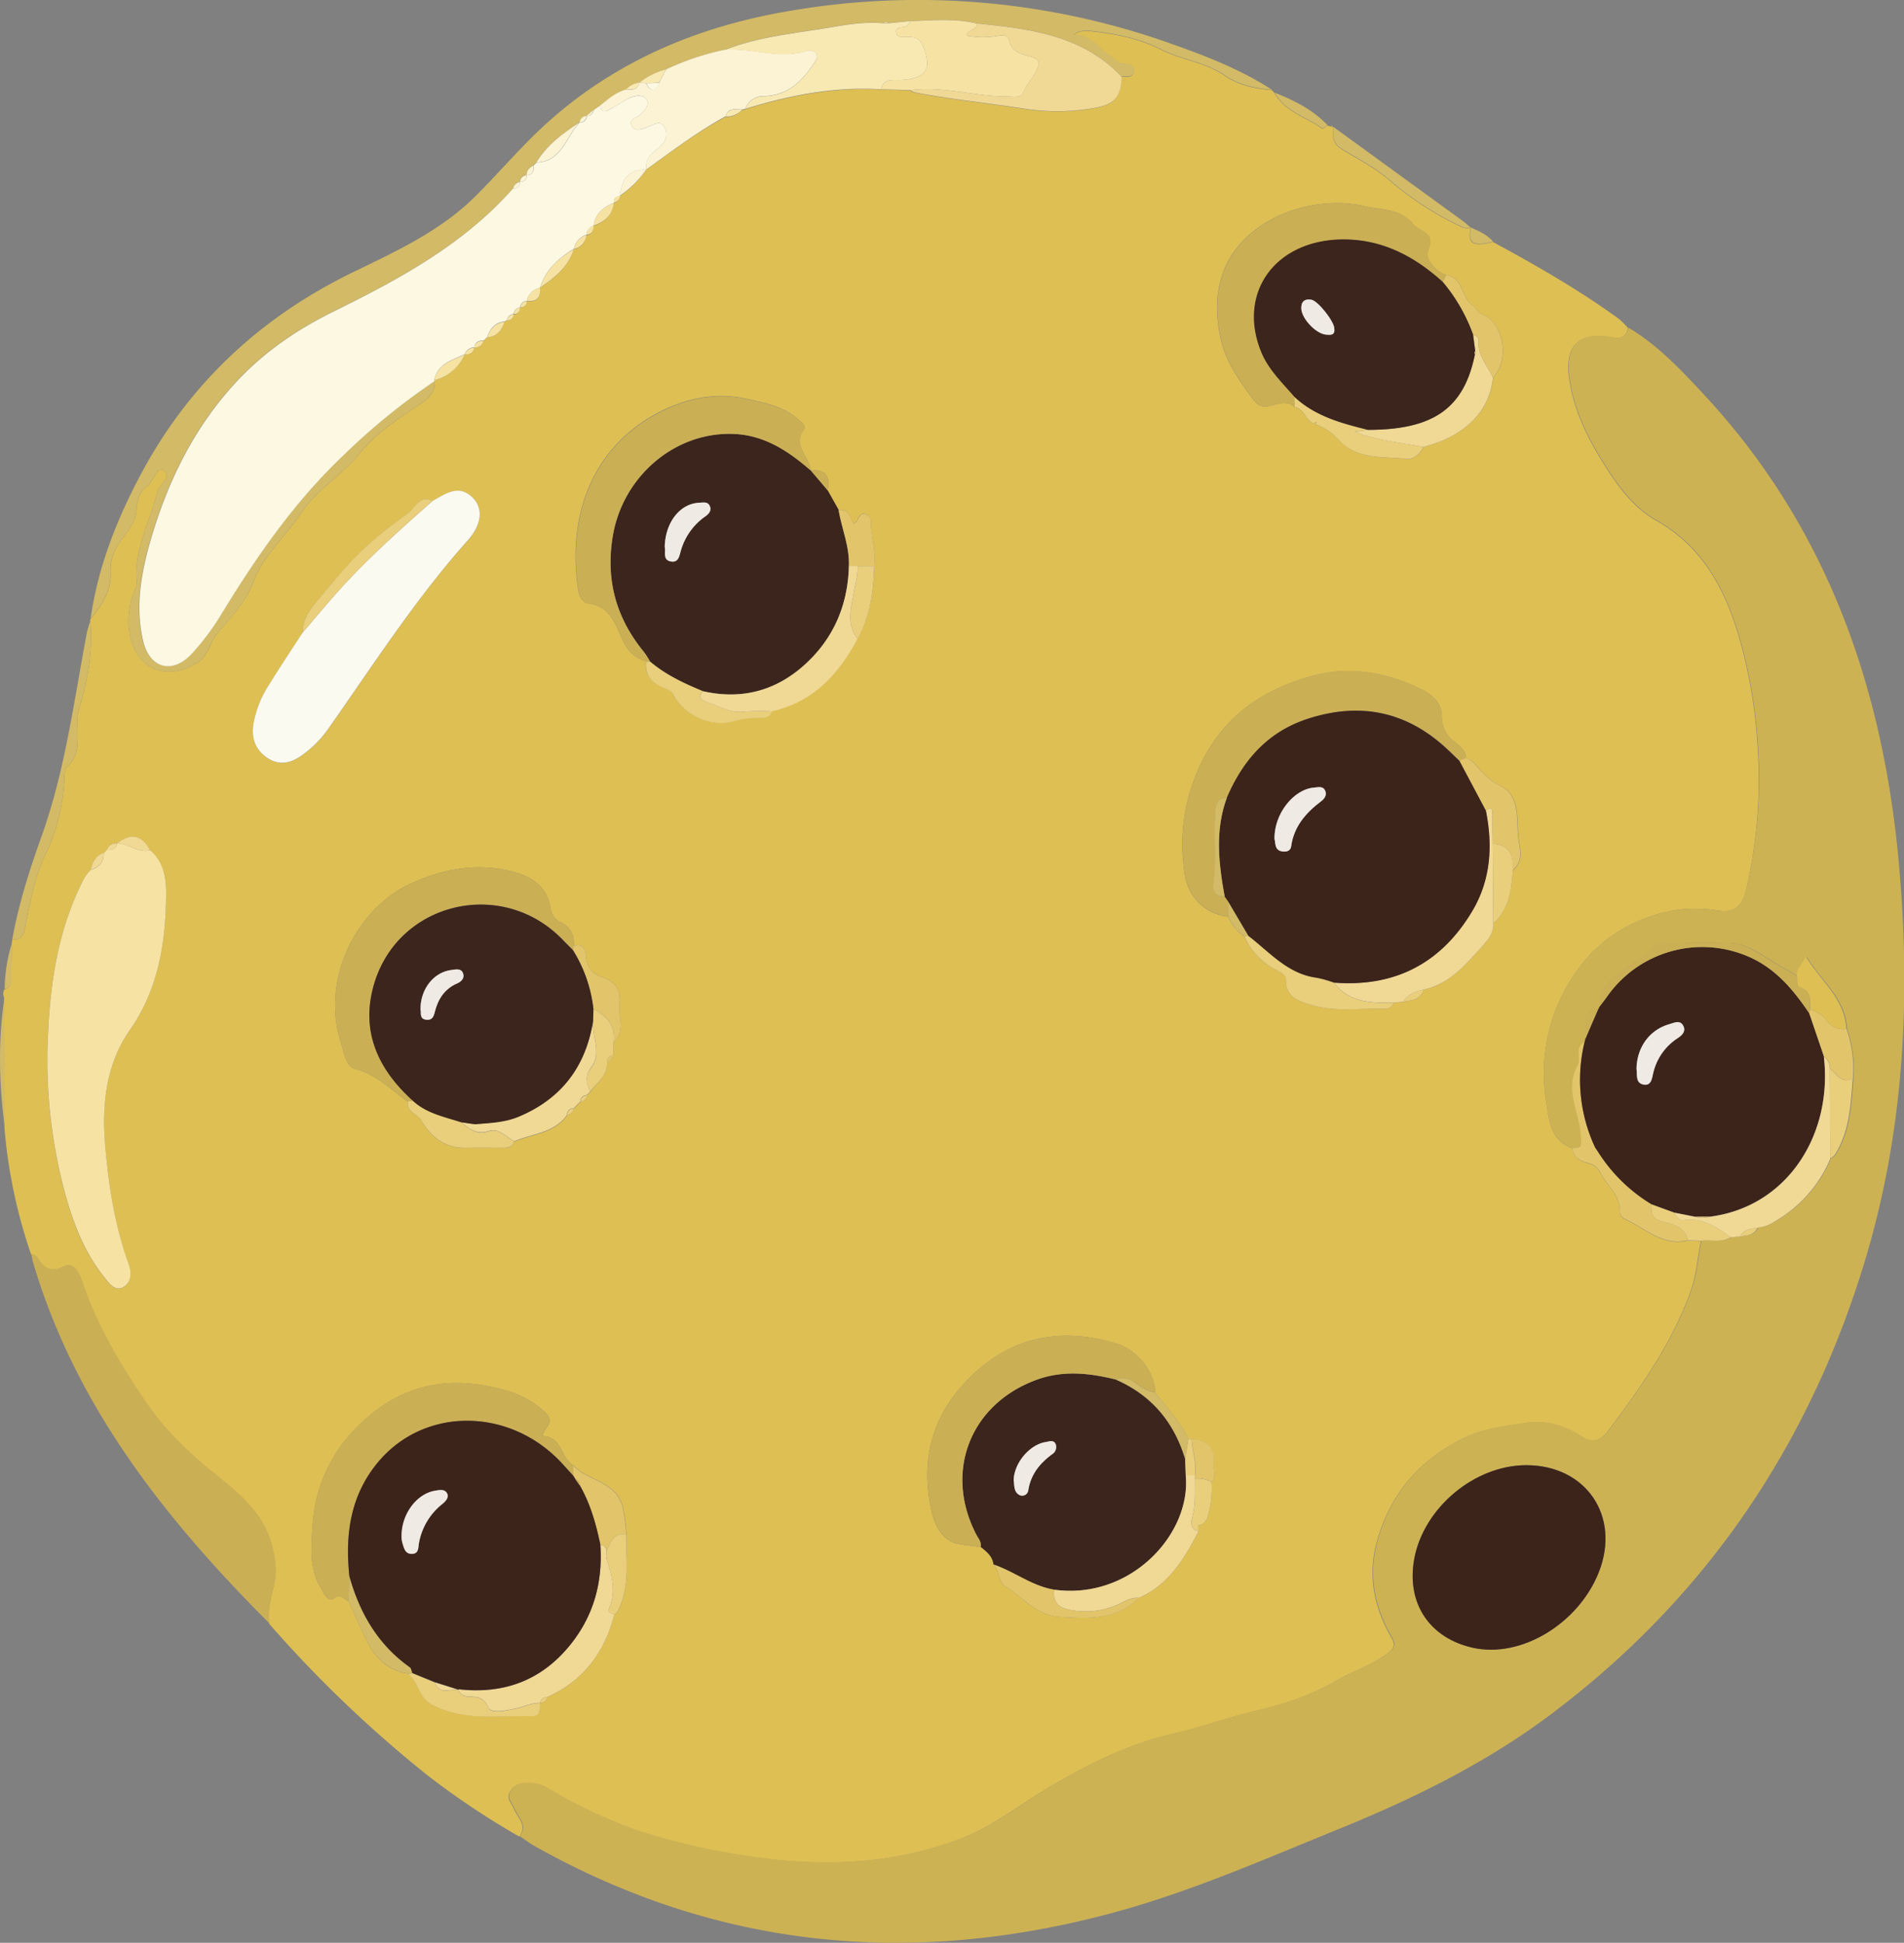 <svg xmlns="http://www.w3.org/2000/svg" viewBox="0 0 575.91 587.59"><rect x="0" y="0" width="575.91" height="587.59" fill="#808080" stroke="none"/><defs><style>.cls-1{fill:none;}.cls-2{fill:#debf53;}.cls-3{fill:#cdb254;}.cls-4{fill:#d2ba66;}.cls-5{fill:#cbaf54;}.cls-6{fill:#fcf8e2;}.cls-7{fill:#3c251c;}.cls-8{fill:#f6e3a3;}.cls-9{fill:#fbfaf0;}.cls-10{fill:#fbf3d4;}.cls-11{fill:#f8e9b3;}.cls-12{fill:#f0d895;}.cls-13{fill:#e2c46a;}.cls-14{fill:#e9ce7b;}.cls-15{fill:#3c241b;}.cls-16{fill:#f0eae5;}</style></defs><g id="Layer_2" data-name="Layer 2"><g id="Layer_1-2" data-name="Layer 1"><path class="cls-1" d="M444.85,68.8l0,.28V68.8c-.88-.73-1.73-1.51-2.65-2.18q-19.38-14.1-38.79-28.19l-.32-.2-.16-.29-.23.23-1.08-.26c-4.47-4.74-10.12-7.55-16.06-9.89l-.77-.86c-9.51-6.16-20-10.23-30.58-14A228.24,228.24,0,0,0,239,3.28c-30.67,5.13-57.9,17.38-79.86,40C154,48.53,149.16,54,144,59.18c-10.44,10.45-23.65,16.61-36.67,22.89-28.54,13.76-50.52,34.26-65.24,62.38C35,157.92,29.52,172,27.46,187.17a.48.48,0,0,0-.12.66,27.76,27.76,0,0,0-1,3.29c-3.94,20.75-6.59,41.78-13.75,61.82-3.65,10.19-6.94,20.49-8.86,31.17l-.18,1.35A48.75,48.75,0,0,0,1.4,299.19a2.59,2.59,0,0,0,0,2.42c-2,13.18-1.66,26.37.08,39.55a157.7,157.7,0,0,0,8,38c.2,1,.32,2,.6,2.9,12.92,43.49,40.14,77.6,71.48,109a372.55,372.55,0,0,0,47.86,45.78,239.29,239.29,0,0,0,27.76,18.52c1.51,1,3,2.12,4.53,3,55.28,31,113.57,36.54,174.32,20.28,23.69-6.34,46.11-16.24,68.77-25.44s44.65-20,64.36-34.81c46.24-34.77,77.24-80.14,94.32-135.28C575.72,343.52,578,303,574.35,262c-4.71-53.63-21.62-102.37-58.91-142.56-7-7.51-14-15.06-23-20.39a25.22,25.22,0,0,0-2.74-2.73c-12.05-8.79-25-16.16-38.07-23.25C449.84,71,447.36,69.87,444.85,68.8Z"/><path class="cls-2" d="M3.53,285.46l.18-1.35c2.45.25,3.33-.77,3.83-3.3,1.5-7.55,2.82-15.12,6.14-22.25a58.06,58.06,0,0,0,5.8-23.16c0-1.35.08-2.81,1.09-3.75,3.22-3,2.95-6.82,2.91-10.66,0-2.16-.26-4.46.37-6.45,2.75-8.72,4.25-17.55,3.49-26.71a.48.48,0,0,1,.12-.66c3.31-4.11,6.23-8.38,6-14A13.86,13.86,0,0,1,35,166c2-3.95,6-6.94,6.27-11.64.18-3.06.92-5.53,3.33-7.4,1.89-1.46,3-6,4.78-4.75,3,2-1.33,4.3-1.82,6.68,0,.16-.05.33-.09.49-2.35,8.83-7,17.14-6.12,26.72a5.39,5.39,0,0,1-.55,2.39,23.35,23.35,0,0,0-1.38,14.21c2.21,10,11.34,13.24,20.08,7.86,3.7-2.29,3.72-5.86,5.9-8.53,4-5,9-9.84,11.08-15.64,3.1-8.56,9.93-14.1,14.63-21.25,4.53-6.92,12.42-11.4,17.78-18.12,5-6.24,11.78-10.48,18.35-14.92,2.28-1.54,4.62-3.47,4.24-6.86l-.14-.22a13.56,13.56,0,0,0,9.18-7.76h0c1.43-.06,2.61-.47,2.91-2.1h0a2.81,2.81,0,0,0,2.8-2.1l.18-.09.87-.84.07-.14c3-.19,4.43-2.06,5.24-4.67a2.85,2.85,0,0,0,.72-.41,1.8,1.8,0,0,0,2-1.81l0,0a1.77,1.77,0,0,0,1.85-2l.11-.13a1.81,1.81,0,0,0,2-1.86l.07,0c3,.32,4.25-1,3.91-3.94l.07-.09c4.4-3,8.55-6.28,10.23-11.69h0a4.62,4.62,0,0,0,3.74-4.21l0,0c1.71-.17,2.13-1.35,2.19-2.81v0c3.29-1.19,5.73-3.12,6.08-6.9l0,0a2.44,2.44,0,0,0,1.92-2l-.1-.11a30.4,30.4,0,0,0,8.06-8l0,0c7.81-5.61,15.46-11.46,24-16a6.26,6.26,0,0,0,5-2.06,2.45,2.45,0,0,0,.92-.23c13.37-4.15,27-6.79,41-6l8.9.28a6.1,6.1,0,0,0,1.33.66c10.87,2.11,21.91,3.2,32.85,4.89a64.18,64.18,0,0,0,22.28-.3c5.61-1.14,7.28-3.43,7.47-9.32,1.39-.21,3.43.46,3.73-1.55s-1.52-2.34-3.07-2.45c-1.84-.14-2.85-1.61-4.24-2.46-3.58-2.18-5.75-6.7-11-6.14,2.14-1.67,4.21-1.36,6.37-1.11,7.05.83,13.79,2.19,20.31,5.51,6.07,3.08,13.26,3.74,19.05,7.76,4.31,3,9.26,4,14.37,4.42l.77.86c3.19,5.73,9.53,7.28,14.42,10.76.23.16,1.08-.56,1.64-.87l1.07.26.4.06.32.2c-.29,2.55-.32,4.86,2.34,6.5,5,3.11,10.25,5.68,14.92,9.81a97,97,0,0,0,21.28,13.74,4.07,4.07,0,0,0,2.9.32v.28l0-.28c-.81,4.91.53,5.74,6.84,4.31,13.09,7.09,26,14.46,38.07,23.25a25.22,25.22,0,0,1,2.74,2.73c-.57,3.24-2.82,3.19-5.32,2.79-9.83-1.6-13.87,2.79-12.46,12.61,1.31,9.1,5.21,17.21,9.84,24.72,4.28,6.94,9.11,14,16.58,18.2,15.24,8.65,21.88,23.18,26,39a153.34,153.34,0,0,1,4.68,31.22A144,144,0,0,1,528.17,269c-1,4.21-2.69,7.35-8.69,6.36-9.68-1.59-19,.39-27.87,5.16a43.75,43.75,0,0,0-15.26,14,52.8,52.8,0,0,0-8.64,38.81c.82,5.18,1.19,11.59,7.84,13.92.37,2.75,2.4,3.95,4.7,4.59a5.31,5.31,0,0,1,3.79,2.83c1.95,4,6.18,6.84,5.91,12a2.65,2.65,0,0,0,1.36,2c6.21,2.72,11.43,8.41,19.2,6.54l4,.14c-1.11,5-1.35,10.2-3.1,15.09-5.66,15.77-15.15,29.26-25.12,42.48-2.32,3.07-4.89,3.57-8.13,1.47-5.05-3.27-10.58-4.93-16.59-4-6.2,1-12.39,1.52-18.3,4.32-13.76,6.53-22.71,17-26.77,31.44-2.83,10.07-1,19.78,4.17,28.81,1.24,2.18,1.54,3.16-.94,5.08-4.81,3.74-10.58,5.37-15.56,8.3-7.59,4.47-15.64,7.06-23.88,9-8.52,2-16.74,5-25.31,7-13.7,3.13-26.42,9.49-38.58,16.81-8.52,5.13-16.38,11.38-25.83,15-21.62,8.22-43.81,8.6-66.24,5a196.29,196.29,0,0,1-31.5-7.46,152.48,152.48,0,0,1-27-12.66,11.45,11.45,0,0,0-5.66-1.75c-2.24,0-4.14.19-5.66,2.3-1.68,2.32.2,3.63.88,5.37,1.07,2.73,4.25,5.07,1.7,8.53a239.29,239.29,0,0,1-27.76-18.52,372.55,372.55,0,0,1-47.86-45.78c-.92-5.15,1.36-9.89,1.87-14.86a24.45,24.45,0,0,0-.68-6.89c-1.92-10.49-9.23-16.82-17-23-8-6.39-15.49-13.46-21.28-21.87-8-11.67-15.27-23.84-19.76-37.44-.74-2.25-2.51-5.45-5.26-4.06-4.32,2.18-6.27.33-8.26-2.9-.29-.47-1.14-.59-1.74-.88a157.7,157.7,0,0,1-8-38q0-19.79-.08-39.55a2.59,2.59,0,0,1,0-2.42c2.14-.54,2-2.27,2.06-3.92Q3.51,290.37,3.53,285.46ZM35.38,255.1a2.85,2.85,0,0,0-3.06,2l-.95,1c-2.57.73-3.42,2.8-4,5.1a15.77,15.77,0,0,0-1.82,2.29c-7.66,14.6-10.23,30.41-11,46.64a154.3,154.3,0,0,0,5.25,49.36c2.5,8.88,5.89,17.72,11.89,25.06,1.3,1.59,3.09,4.36,5.72,2.71,2.33-1.46,2.42-4.29,1.51-6.8-4.17-11.5-6-23.46-7.1-35.57-1.11-12.53.12-24.77,7.46-35.31,8.61-12.38,10.78-26.26,10.93-40.71.05-4.91-.54-10-4.82-13.63-2.39-4.64-5.9-5.38-10-2.1ZM360.44,435.23l-1-.09c-2.54-5.22-6.55-9.38-10-13.95-.23-6.36-5.39-12.94-11.88-14.88-18.56-5.55-34.5-1.15-47.14,13.48-9.41,10.88-11.78,23.94-8.53,37.67.88,3.74,3.08,8.51,7.77,9.43,2.2.44,4.62.68,6.95,1,1.81,1.39,3.58,2.82,3.9,5.3,1.71,1.93,1.65,5.49,3.37,6.51,5.4,3.22,9.46,8.86,16.5,9.3,8.65.54,17.22,1.11,24.09-5.7,9.07-4,13.78-11.86,18.05-20.14,0-.59,0-1.17,0-1.76l.11-.12c1.91-.34,2.43-1.75,2.93-3.42a31.45,31.45,0,0,0,.89-9.65c1.75-1.67.29-3.71.56-5.57C367.7,438.05,365.34,435.68,360.44,435.23Zm-176.85-114a2.28,2.28,0,0,0,1.88-2.06l.12-3.94c3.78-3.38,1.31-7.78,1.81-11.68s-1.21-6.73-5.17-8a6.43,6.43,0,0,1-4.89-5.63c-.26-1.77-.24-4.89-3.81-3.84.24-3.1-.81-5.48-3.68-7a5.52,5.52,0,0,1-3.3-4.1c-1-7.36-6.3-10.17-12.56-11.61-10-2.3-19.32-.64-28.93,3.5-17.18,7.39-28.18,29.34-21.93,48.48.94,2.88,1.36,7.19,4.34,7.95,6.51,1.66,10.76,6.33,15.87,9.89-.45,3.17,2.87,3.66,4.07,5.69,3,5.13,7.23,8.49,13.6,8.29,3.45-.11,6.92,0,10.38,0,1.64,0,3.38.14,4.14-1.86,5.5-2.37,12.14-2.44,16-8a2.57,2.57,0,0,0,2-2l2-2a2.39,2.39,0,0,0,2-2l1-1C180.48,327.38,183.93,325.39,183.59,321.25Zm80.85-150.07c.43-3.85-.46-7.6-1-11.37-.21-1.56.54-3.57-1.59-4.29-2.33-.78-1.95,2.27-3.74,2.88-1-1.9-1.39-4.67-4.51-4.22l-3.27-5.84c.87-4.18-.5-6.46-5.1-6l0,0c-.26-4.23-5.82-7.58-2-12.59.65-.85-.68-1.88-1.6-2.72-4.6-4.22-10.76-5.25-16.23-6.47-9-2-18.29,0-26.51,4.37-19.64,10.44-27,30.53-24.24,51.92.28,2.26.82,5.35,3.36,5.69,6.5.86,8.16,6.23,10.18,10.74,1.6,3.56,3.58,5.75,7.2,6.69-.43,3.83,1.26,6.21,4.76,7.75,1.23.55,2.76,1,3.54,2.48,3.29,6.3,11.57,9.88,18.3,7.84a25.5,25.5,0,0,1,7.35-.95c1.64,0,3.42.18,4.07-2,12.5-2.78,20.21-11.21,26-22C263.27,186.35,264.25,178.86,264.44,171.18ZM163.39,515a2,2,0,0,0,2.15-1.74c11-4.94,17.39-13.54,20.25-25,1-.41,1.29-1.28,1.7-2.22,3.06-7.08,1.8-14.53,2-21.85a56.07,56.07,0,0,0-.93-7.68c-1.64-8.61-10.57-8.37-15.09-13.33-3.88-2-3.36-8.51-9.11-8.78-.66,0,.23-1.7.83-2.44,1.73-2.14,1.2-3.44-.89-5.32-5.59-5-12.05-6.71-19.36-7.82-14.95-2.26-27.23,2.89-37.15,13A45.41,45.41,0,0,0,94.63,460.6c-.46,6.71-1.32,13.69,2.54,19.94.93,1.5,2.09,4.2,3.84,2.86,2.36-1.82,3,.74,4.43.78,1.81,4,3.48,8.07,5.45,12,2.61,5.17,6.38,9.08,12.45,10,3.27,2.39,3,7.05,7.31,9.32,9.81,5.16,20,3.22,30.19,3.5,2.62.07,2.6-2,2.44-3.94ZM397.46,128.14l0,.05A17.94,17.94,0,0,1,405,133.1c5.43,6,13.47,4.93,20.63,5.72,1.79.19,4-1.41,4.93-3.62a58.63,58.63,0,0,0,6.58-2.26c7.95-3.8,13.51-9.53,14.49-18.76,5.23-5.28,3.24-16.76-3.43-19.19-1.48-.54-1.75-1.95-2.75-2.63-3.51-2.37-2.71-8.4-8-9.2-3.63-1.19-6.48-5.31-5.56-7.33,2.58-5.7-2.4-5.55-4.39-8-4-4.86-9.56-4.22-14.71-5.45-15.37-3.69-36.62,3.5-42.73,19.75-2.63,7-2.31,14.1-.68,21,1.53,6.46,5.5,12,9.43,17.37,1.75,2.41,3.21,2.81,5.76,2.16,2.34-.59,4.84-1.62,7,.49C394.58,123.64,394.85,127.26,397.46,128.14Zm60.13,135.1c3.75-3,1.92-7.13,1.67-10.54-.4-5.4.39-12.25-5.33-15-3.61-1.77-5.73-4.16-8-6.92a9.61,9.61,0,0,0-2.43-1.58c-.26-2.2-1.85-3.57-3.39-4.76a9.15,9.15,0,0,1-4-7.56c0-4.63-3.16-7-6.91-8.76-10.39-4.91-21.27-6.7-32.42-3.64-14.83,4.06-26.63,12.1-33.56,26.56a55.7,55.7,0,0,0-4.68,34.39,14.77,14.77,0,0,0,12.89,11.8,14.83,14.83,0,0,0,4.93,6A20.42,20.42,0,0,0,386,293.34c1.37.68,2.93,1.52,2.93,3.09,0,5,3.6,6.25,7.26,7.4,7.44,2.34,15.11,1.09,22.7,1.26a2.63,2.63,0,0,0,2.67-1.83l2.85-.23c2.49-.53,5.28-.55,6.21-3.7,7.82-1.7,12.65-7.52,17.63-13,1.74-1.93,3.61-4,3.42-7C456.5,275,457.2,269.18,457.59,263.24Zm-366-71.93c-3.42,5.29-6.94,10.51-10.22,15.88a31.62,31.62,0,0,0-4.72,12c-.57,4,.51,7.52,4.14,10,3.82,2.6,7.33,1.59,10.62-.77a32.67,32.67,0,0,0,7.72-7.71c13.64-19.37,26.44-39.36,42.28-57.13,4.47-5,4.8-9.79,1.61-13-4.27-4.31-8.22-1.15-12.15.93-4.11-1.92-5.31,2.23-7.56,3.85a126,126,0,0,0-14.2,11.5c-4.82,4.71-9,10-13.4,15.21C93.45,184.69,91.48,187.57,91.57,191.31Z"/><path class="cls-3" d="M475.55,347.23c-6.65-2.33-7-8.74-7.84-13.92a52.8,52.8,0,0,1,8.64-38.81,43.75,43.75,0,0,1,15.26-14c8.85-4.77,18.19-6.75,27.87-5.16,6,1,7.69-2.15,8.69-6.36a144,144,0,0,0,3.68-41.35,153.34,153.34,0,0,0-4.68-31.22c-4.16-15.86-10.8-30.39-26-39-7.47-4.24-12.3-11.26-16.58-18.2-4.63-7.51-8.53-15.62-9.84-24.72-1.41-9.82,2.63-14.21,12.46-12.61,2.5.4,4.75.45,5.32-2.79,9,5.33,16,12.88,23,20.39,37.29,40.19,54.2,88.93,58.91,142.56,3.6,41,1.37,81.48-10.9,121.09-17.08,55.14-48.08,100.51-94.32,135.28-19.71,14.82-41.64,25.58-64.36,34.81s-45.08,19.1-68.77,25.44c-60.75,16.26-119,10.77-174.32-20.28-1.57-.89-3-2-4.53-3,2.55-3.46-.63-5.8-1.7-8.53-.68-1.74-2.56-3.05-.88-5.37,1.52-2.11,3.42-2.32,5.66-2.3a11.45,11.45,0,0,1,5.66,1.75,152.48,152.48,0,0,0,27,12.66,196.29,196.29,0,0,0,31.5,7.46c22.43,3.61,44.62,3.23,66.24-5,9.45-3.59,17.31-9.84,25.83-15,12.16-7.32,24.88-13.68,38.58-16.81,8.57-2,16.79-5,25.31-7,8.24-2,16.29-4.56,23.88-9,5-2.93,10.75-4.56,15.56-8.3,2.48-1.92,2.18-2.9.94-5.08-5.14-9-7-18.74-4.17-28.81,4.06-14.48,13-24.91,26.77-31.44,5.91-2.8,12.1-3.36,18.3-4.32,6-.92,11.54.74,16.59,4,3.24,2.1,5.81,1.6,8.13-1.47,10-13.22,19.46-26.71,25.12-42.48,1.75-4.89,2-10.08,3.1-15.09,3-.43,6.15.76,9-1.08l2.92-.26c2.06-.24,4.17-.39,5.22-2.64a11.67,11.67,0,0,0,5.55-2.1,39.52,39.52,0,0,0,16.47-18.82,4.22,4.22,0,0,0,2-2.09c3.92-6.87,4.19-14.5,4.8-22.07a37.3,37.3,0,0,0-1.93-15c-.45-9.19-7.71-14.4-12.27-21.86-1,2.39-2.94,3.58-2.74,5.86-2.62-1.66-5.37-3.1-8-4.73-3.8-2.35-7.68-5.1-12.41-5.22-6.3-.18-12.61-.07-18.92,0-1.44,0-3.4-.49-4.07,1.09-1.29,3-4.42,3.22-6.51,4.92-4.45,3.62-10.57,6.12-9.93,13.51a.32.32,0,0,1-.2.46c-6.47.79-3.06,5.86-3.92,9.08-.08.31-.15.63-.22.94-3.22,1.64-.82,4.94-2.07,7.08-4.12,7.11.45,14.09.92,21C478.39,346.92,478.58,347.13,475.55,347.23Zm-13.82,95.91c-15.77,0-31.25,13-34,28.56-2.32,13.31,4.7,23.79,17.88,26.69,14.44,3.18,31.83-7.3,38-22.9C490.25,458.64,479.81,443.19,461.73,443.14Z"/><path class="cls-4" d="M384.76,27.16c-5.11-.45-10.06-1.43-14.37-4.42-5.79-4-13-4.68-19.05-7.76-6.52-3.32-13.26-4.68-20.31-5.51-2.16-.25-4.23-.56-6.37,1.11,5.29-.56,7.46,4,11,6.14,1.39.85,2.4,2.32,4.24,2.46,1.55.11,3.35.52,3.07,2.45s-2.34,1.34-3.72,1.55C327.36,10.57,311.48,8.71,295.51,7.09c-6.66-1.62-13.4-.92-20.12-.74L268.72,7a1,1,0,0,0-1.45,0c-5.19-.48-10.33.26-15.39,1.14-10.92,1.9-22.09,2.78-32.54,6.9a78.22,78.22,0,0,0-17.93,6,22.06,22.06,0,0,0-8,4h0a6.5,6.5,0,0,0-4,2.07c-3.13.86-5.47,3-7.92,4.92l-1.94,1.24-2.12,1.82v0A2.23,2.23,0,0,0,175.29,37l0,0c-5,3.3-9.86,6.85-13.09,12.12l-.81.85c-1.16.69-2.17,1.5-2.18,3l0,0a2.15,2.15,0,0,0-2,2l0,0A2.74,2.74,0,0,0,155.18,57c-15,16.95-34.49,27.42-54.37,37.22-10.86,5.36-20.71,12-29,20.84-12.65,13.47-20.76,29.59-26,47.18-3.05,10.27-5.1,20.78-2.63,31.49,2,8.41,8.83,10.3,14.74,4a75.81,75.81,0,0,0,9.23-12.35c10.57-17.3,22.08-33.85,36.89-47.85a197.61,197.61,0,0,1,27.43-22.29c.38,3.39-2,5.32-4.24,6.86-6.57,4.44-13.37,8.68-18.35,14.92-5.36,6.72-13.25,11.2-17.78,18.12-4.7,7.15-11.53,12.69-14.63,21.25-2.1,5.8-7,10.67-11.08,15.64-2.18,2.67-2.2,6.24-5.9,8.53-8.74,5.38-17.87,2.19-20.08-7.86a23.35,23.35,0,0,1,1.38-14.21,5.39,5.39,0,0,0,.55-2.39c-.86-9.58,3.77-17.89,6.12-26.72,0-.16.06-.33.09-.49.49-2.38,4.8-4.64,1.82-6.68-1.8-1.24-2.89,3.29-4.78,4.75-2.41,1.87-3.15,4.34-3.33,7.4C41,159.07,37,162.06,35,166a13.86,13.86,0,0,0-1.59,7.15c.25,5.63-2.67,9.9-6,14C29.52,172,35,157.92,42.07,144.45c14.72-28.12,36.7-48.62,65.24-62.38,13-6.28,26.23-12.44,36.67-22.89C149.16,54,154,48.53,159.14,43.28c22-22.62,49.19-34.87,79.86-40A228.24,228.24,0,0,1,354.18,13.2C364.76,16.93,375.25,21,384.76,27.16Z"/><path class="cls-5" d="M9.45,379.17c.6.29,1.45.41,1.74.88,2,3.23,3.94,5.08,8.26,2.9,2.75-1.39,4.52,1.81,5.26,4.06,4.49,13.6,11.75,25.77,19.76,37.44,5.79,8.41,13.29,15.48,21.28,21.87,7.74,6.18,15,12.51,17,23a24.45,24.45,0,0,1,.68,6.89c-.51,5-2.79,9.71-1.87,14.86-31.34-31.4-58.56-65.51-71.48-109C9.77,381.13,9.65,380.14,9.45,379.17Z"/><path class="cls-4" d="M27.34,187.83c.76,9.16-.74,18-3.49,26.71-.63,2-.39,4.29-.37,6.45,0,3.84.31,7.67-2.91,10.66-1,.94-1.05,2.4-1.09,3.75a58.06,58.06,0,0,1-5.8,23.16c-3.32,7.13-4.64,14.7-6.14,22.25-.5,2.53-1.38,3.55-3.83,3.3,1.92-10.68,5.21-21,8.86-31.17,7.16-20,9.81-41.07,13.75-61.82A27.76,27.76,0,0,1,27.34,187.83Z"/><path class="cls-4" d="M444.82,68.8a4.07,4.07,0,0,1-2.9-.32,97,97,0,0,1-21.28-13.74c-4.67-4.13-9.87-6.7-14.92-9.81-2.66-1.64-2.63-4-2.34-6.5q19.39,14.1,38.79,28.19C443.09,67.29,443.94,68.07,444.82,68.8Z"/><path class="cls-4" d="M1.38,301.61q0,19.77.08,39.55C-.28,328-.66,314.79,1.38,301.61Z"/><path class="cls-4" d="M401.59,37.91c-.56.31-1.41,1-1.64.87-4.89-3.48-11.23-5-14.42-10.76C391.47,30.36,397.12,33.17,401.59,37.91Z"/><path class="cls-4" d="M451.68,73.11c-6.31,1.43-7.65.6-6.84-4.31C447.36,69.87,449.84,71,451.68,73.11Z"/><path class="cls-4" d="M3.53,285.46q0,4.91-.07,9.81c0,1.65.08,3.38-2.06,3.92A48.75,48.75,0,0,1,3.53,285.46Z"/><polygon class="cls-4" points="403.06 38.23 402.67 38.17 402.9 37.94 403.06 38.23"/><path class="cls-6" d="M131.51,115.25a197.61,197.61,0,0,0-27.43,22.29c-14.81,14-26.32,30.55-36.89,47.85A75.81,75.81,0,0,1,58,197.74c-5.91,6.33-12.79,4.44-14.74-4-2.47-10.71-.42-21.22,2.63-31.49,5.23-17.59,13.34-33.71,26-47.18,8.26-8.79,18.11-15.48,29-20.84C120.69,84.46,140.17,74,155.18,57A1.89,1.89,0,0,0,157.29,55l0,0a1.77,1.77,0,0,0,2-2l0,0c2,0,2.2-1.47,2.18-3l.81-.85c7.84-.29,8.9-7.89,13.09-12.12l0,0a1.87,1.87,0,0,0,2.09-1.95v0a2,2,0,0,0,2.12-1.82L181.44,32c.53,2.44,2,1.67,3.35.91,1.73-1,3.37-2.1,5.11-3s4.35-1.55,5.52,0c1.34,1.79-.49,3.68-2,4.93-1.1.89-3.28,1.29-2.34,3.12,1.09,2.13,3.14,1,4.84.46s3.85-2.46,5.16.18c1.14,2.29.24,4.51-1.86,6.12s-4.19,3.37-3.67,6.52l0,0c-5.19.15-7.31,2.24-8.06,8l.1.11c-1.29.06-2,.62-1.92,2l0,0c-3.15,1.31-5.64,3.2-6.08,6.9v0A3.26,3.26,0,0,0,177.37,71l0,0a5.45,5.45,0,0,0-3.74,4.21h0C168.94,78.11,165,81.56,163.36,87l-.07.09A4.9,4.9,0,0,0,159.38,91l-.07,0a2.18,2.18,0,0,0-2,1.86l-.11.13a2.22,2.22,0,0,0-1.85,2l0,0a2.12,2.12,0,0,0-2,1.81,2.85,2.85,0,0,1-.72.41c-2.83.34-4.37,2.14-5.24,4.67l-.07.14-.87.84-.18.09c-1.39.08-2.59.43-2.8,2.1h0a3.13,3.13,0,0,0-2.91,2.1h0c-3.74,1.78-8.15,2.77-9.18,7.76Z"/><path class="cls-7" d="M250.37,148.34l3.27,5.84c.94,5.68,3.37,11.09,3.12,17-.26,10.91-4,20.53-11.67,28.24-8.94,9-19.83,12.5-32.45,9.64-5.71-2.35-11.27-4.95-16-9a26.48,26.48,0,0,0-1.86-2.9c-8.39-10.23-11.6-21.78-9.43-34.93,3-18.17,18.86-31.71,36.62-31,9.37.38,16.59,5.25,23.34,11.12l0,0Zm-49.31,17.1c.4,1.41-.67,3.89,1.82,4.37s2.63-2,3.18-3.65a19,19,0,0,1,7.19-9.91c1.19-.82,2.1-1.85,1.4-3.3-.61-1.28-2-.95-3.13-.9C205.7,152.29,201.22,158,201.06,165.44Z"/><path class="cls-7" d="M300.53,473.16c-.32-2.48-2.09-3.91-3.9-5.3.3-1.48-.68-2.51-1.29-3.67-9.88-18.91-2-39.41,18.05-46.82,8-3,16-2.1,24.06-.14,10.77,4.68,17.61,12.81,21,24,.06,1.68.13,3.36.19,5,1.72,17.57-16.56,37.74-39.73,34.57C312.18,479.72,306.82,475.32,300.53,473.16Zm6.08-25.49c.26,1.47-.09,3.56,1.8,4.53a1.86,1.86,0,0,0,2.63-1.53c.77-4.73,3.46-8.08,7.19-10.82a2.58,2.58,0,0,0,1.09-3.06c-.61-1.42-2-.8-3.05-.64C311.45,436.91,306.74,442.46,306.61,447.67Z"/><path class="cls-8" d="M45.41,257.18c4.28,3.59,4.87,8.72,4.82,13.63-.15,14.45-2.32,28.33-10.93,40.71-7.34,10.54-8.57,22.78-7.46,35.31,1.06,12.11,2.93,24.07,7.1,35.57.91,2.51.82,5.34-1.51,6.8-2.63,1.65-4.42-1.12-5.72-2.71-6-7.34-9.39-16.18-11.89-25.06a154.3,154.3,0,0,1-5.25-49.36c.77-16.23,3.34-32,11-46.64a15.77,15.77,0,0,1,1.82-2.29c2.49-.79,4.06-2.3,4-5.1l.95-1c1.51.08,2.82-.13,3.06-2h0C38.88,255.1,41.74,258.07,45.41,257.18Z"/><path class="cls-9" d="M130.85,151.48c3.93-2.08,7.88-5.24,12.15-.93,3.19,3.21,2.86,8-1.61,13-15.84,17.77-28.64,37.76-42.28,57.13a32.67,32.67,0,0,1-7.72,7.71c-3.29,2.36-6.8,3.37-10.62.77-3.63-2.47-4.71-6-4.14-10a31.62,31.62,0,0,1,4.72-12c3.28-5.37,6.8-10.59,10.22-15.88,3.53-4.12,7-8.3,10.6-12.34C111,169.09,120.93,160.26,130.85,151.48Z"/><path class="cls-5" d="M371.45,277.18a14.77,14.77,0,0,1-12.89-11.8A55.7,55.7,0,0,1,363.24,231c6.93-14.46,18.73-22.5,33.56-26.56,11.15-3.06,22-1.27,32.42,3.64,3.75,1.77,6.87,4.13,6.91,8.76a9.15,9.15,0,0,0,4,7.56c1.54,1.19,3.13,2.56,3.39,4.76l-2,1c-1.31-1.26-2.61-2.53-3.94-3.77-12.2-11.31-26.23-14.09-41.94-9-12.07,3.91-19.62,12.5-24.47,23.84-3.55.26-3.47,3-3.6,5.44-.37,6.92.49,13.87-.53,20.78-.36,2.44,1,3.72,3.45,3.7.38.54.76,1.07,1.13,1.61Z"/><path class="cls-5" d="M105.44,484.18c-1.45,0-2.07-2.6-4.43-.78-1.75,1.34-2.91-1.36-3.84-2.86-3.86-6.25-3-13.23-2.54-19.94a45.41,45.41,0,0,1,13.13-28.81c9.92-10.09,22.2-15.24,37.15-13,7.31,1.11,13.77,2.8,19.36,7.82,2.09,1.88,2.62,3.18.89,5.32-.6.74-1.49,2.41-.83,2.44,5.75.27,5.23,6.79,9.11,8.78,0,1.07,0,2.13,0,3.2-1-1.1-2-2.19-3-3.29-15.68-17.48-42-17.86-56.16-.71-8.31,10-9.91,21.85-8.58,34.34Z"/><path class="cls-5" d="M245.29,142.37c-6.75-5.87-14-10.74-23.34-11.12-17.76-.74-33.63,12.8-36.62,31-2.17,13.15,1,24.7,9.43,34.93a26.48,26.48,0,0,1,1.86,2.9l-1.17-.06c-3.62-.93-5.6-3.12-7.2-6.68-2-4.51-3.68-9.88-10.18-10.74-2.54-.34-3.08-3.43-3.36-5.69C172,155.49,179.31,135.4,199,125c8.22-4.37,17.49-6.4,26.51-4.37,5.47,1.22,11.63,2.25,16.23,6.47.92.84,2.25,1.87,1.6,2.72C239.47,134.79,245,138.14,245.29,142.37Z"/><path class="cls-5" d="M391.62,123.16c-2.2-2.11-4.7-1.08-7-.49-2.55.65-4,.25-5.76-2.16-3.93-5.42-7.9-10.91-9.43-17.37-1.63-6.88-1.95-14,.68-21,6.11-16.25,27.36-23.44,42.73-19.75,5.15,1.23,10.72.59,14.71,5.45,2,2.42,7,2.27,4.39,8-.92,2,1.93,6.14,5.56,7.33-.35.71-.71,1.41-1.06,2.12-8.63-7.81-18.41-13-30.36-12.83-20.39.22-31.86,16.22-24.51,34.12,2.19,5.33,6.34,9.21,10,13.47C391.55,121.08,391.59,122.12,391.62,123.16Z"/><path class="cls-5" d="M123.34,333.19c-5.11-3.56-9.36-8.23-15.87-9.89-3-.76-3.4-5.07-4.34-7.95-6.25-19.14,4.75-41.09,21.93-48.48,9.61-4.14,18.92-5.8,28.93-3.5,6.26,1.44,11.59,4.25,12.56,11.61a5.52,5.52,0,0,0,3.3,4.1c2.87,1.53,3.92,3.91,3.68,7-.08.43-.15.86-.22,1.29-1-1.06-2.1-2.11-3.13-3.17-18.34-19-50.08-11.41-57.17,13.88-3.93,14,1.44,25.39,11.83,34.8Z"/><path class="cls-5" d="M337.45,417.23c-8-2-16-2.83-24.06.14-20,7.41-27.93,27.91-18.05,46.82.61,1.16,1.59,2.19,1.29,3.67-2.33-.29-4.75-.53-6.95-1-4.69-.92-6.89-5.69-7.77-9.43-3.25-13.73-.88-26.79,8.53-37.67,12.64-14.63,28.58-19,47.14-13.48,6.49,1.94,11.65,8.52,11.88,14.88a12.49,12.49,0,0,1-5.33-2.44C342.11,417.23,340.05,416.11,337.45,417.23Z"/><path class="cls-10" d="M195.52,51.24c-.52-3.15,1.52-4.88,3.67-6.52s3-3.83,1.86-6.12c-1.31-2.64-3.39-.73-5.16-.18s-3.75,1.67-4.84-.46c-.94-1.83,1.24-2.23,2.34-3.12,1.54-1.25,3.37-3.14,2-4.93-1.17-1.57-3.68-1-5.52,0s-3.38,2.07-5.11,3c-1.36.76-2.82,1.53-3.35-.91,2.45-1.94,4.79-4.06,7.92-4.92,1.68,0,3.58.39,4-2.07h0l2.09.15c1.42,2.75,2.74,2.65,4-.14l2-4a78.22,78.22,0,0,1,17.93-6c8.18-.64,16.27,3,24.55.37,1.81-.57,4.32.66,2.8,3-3.6,5.59-8,10.48-15.46,10.66a5.89,5.89,0,0,0-5.82,3.83,2.45,2.45,0,0,1-.92.23c-1.89.14-4.23-.81-5,2.06C211,39.78,203.33,45.63,195.52,51.24Z"/><path class="cls-11" d="M225.41,32.94a5.89,5.89,0,0,1,5.82-3.83c7.42-.18,11.86-5.07,15.46-10.66,1.52-2.34-1-3.57-2.8-3-8.28,2.66-16.37-1-24.55-.37,10.45-4.12,21.62-5,32.54-6.9,5.06-.88,10.2-1.62,15.39-1.14l1.45,0,6.67-.66a7.33,7.33,0,0,1-1.17,1.51c-1,.77-3.57-.25-3.08,2.15.33,1.59,2.21,1.09,3.46,1.13,1.92,0,3.53.34,4.43,2.4,3.13,7.19,1.25,10.28-6.53,10.62-2.38.11-5.21-.65-6.05,2.81C252.36,26.15,238.78,28.79,225.41,32.94Z"/><path class="cls-8" d="M266.45,27c.84-3.46,3.67-2.7,6.05-2.81,7.78-.34,9.66-3.43,6.53-10.62-.9-2.06-2.51-2.35-4.43-2.4-1.25,0-3.13.46-3.46-1.13-.49-2.4,2.06-1.38,3.08-2.15a7.33,7.33,0,0,0,1.17-1.51c6.72-.18,13.46-.88,20.12.74.06,2.06-2.75,1.55-3.19,3.64a25,25,0,0,0,9.35.12c1.64-.26,3.18-.36,3.61,1.51.73,3.23,3.25,3.85,5.85,4.55,1.45.4,3.44,1,3,2.72-.86,3.13-3.48,5.42-4.73,8.5-.63,1.55-3,1-4.61,1-9.85.09-19.48-3.22-29.41-1.9Z"/><path class="cls-12" d="M275.35,27.25c9.93-1.32,19.56,2,29.41,1.9,1.63,0,4,.53,4.61-1,1.25-3.08,3.87-5.37,4.73-8.5.47-1.7-1.52-2.32-3-2.72-2.6-.7-5.12-1.32-5.85-4.55-.43-1.87-2-1.77-3.61-1.51a25,25,0,0,1-9.35-.12c.44-2.09,3.25-1.58,3.19-3.64,16,1.62,31.85,3.48,43.78,16.09-.2,5.89-1.87,8.18-7.48,9.32a64.18,64.18,0,0,1-22.28.3c-10.94-1.69-22-2.78-32.85-4.89A6.1,6.1,0,0,1,275.35,27.25Z"/><path class="cls-12" d="M424.41,303l-2.85.23c-6.76.15-13.45.09-18.09-6.06,18.37,1.42,32.36-5.81,41.77-21.57,5.65-9.46,6.28-19.79,4.18-30.41,1-.69,2-1.43,2,.75,0,3.07,0,6.15.08,9.22l.18,24.14c.19,3-1.68,5.05-3.42,7-5,5.5-9.81,11.32-17.63,13C428.16,299.91,425.8,300.66,424.41,303Z"/><path class="cls-12" d="M185.8,488.25c-2.87,11.48-9.3,20.08-20.26,25a2.08,2.08,0,0,0-2.15,1.74l-.11.08c-2.54-.06-4.79,1.14-7.2,1.64-2.9.61-7.57,1.65-8.4-.3-1.56-3.72-4-3.06-6.54-3.37a2.85,2.85,0,0,1-2.5-2.1c13.73,1.56,25.14-2.63,33.9-13.54,7.13-8.86,9.8-19,9-30.22a2.07,2.07,0,0,1,1.95,1.89,7.93,7.93,0,0,0,0,2.48c1.62,5,3.06,10,.59,15.28C183.72,487.69,185,488,185.8,488.25Z"/><path class="cls-12" d="M212.64,209.06c12.62,2.86,23.51-.64,32.45-9.64,7.66-7.71,11.41-17.33,11.67-28.24l2.67,0c.09,2.65-.67,5.16-1.11,7.72-.8,4.72-2.5,9.79,1.1,14.27-5.74,10.77-13.45,19.2-26,22a62.33,62.33,0,0,0-8.43.07c-4.06.56-7.32-1.61-10.84-2.77C213.44,212.22,210.26,211.47,212.64,209.06Z"/><path class="cls-12" d="M318.92,480.8c23.17,3.17,41.45-17,39.73-34.58h2.78c0,.32,0,.65,0,1-.06,3.88.25,7.76-.78,11.61-.44,1.65-.61,3.69,1.87,4.31-4.27,8.28-9,16.16-18.05,20.14-2.12-.25-3.89.81-5.64,1.69a24,24,0,0,1-14.05,2.13C321.38,486.66,318.13,485.45,318.92,480.8Z"/><path class="cls-12" d="M451.59,114.18c-1,9.23-6.54,15-14.49,18.76a58.63,58.63,0,0,1-6.58,2.26c-6.58-1.34-13.37-1.73-20.72-4.58l3.95-.6c19.85,0,29.1-6.52,32.38-22.89.08-.08.22-.17.22-.26a5.19,5.19,0,0,0-.13-.64c-.22-1.67-.43-3.34-.65-5,.79.28,1.74.69,1.65,1.56C446.77,107.34,449.85,110.5,451.59,114.18Z"/><path class="cls-13" d="M475.55,347.23c3-.1,2.84-.31,2.59-4-.47-6.89-5-13.87-.92-21,1.25-2.14-1.15-5.44,2.07-7.08a48.29,48.29,0,0,0,3.21,31.93l.76,1.11a49.25,49.25,0,0,0,16.23,16c-.19,2.68.15,4.46,3.54,5.32,2.92.74,6.68,1.52,7.48,5.61-7.77,1.87-13-3.82-19.2-6.54a2.65,2.65,0,0,1-1.36-2c.27-5.14-4-8-5.91-12a5.31,5.31,0,0,0-3.79-2.83C478,351.18,475.92,350,475.55,347.23Z"/><path class="cls-12" d="M178.5,330.2l-1,1a2,2,0,0,0-2,2l-2,2a1.92,1.92,0,0,0-2,2c-3.9,5.56-10.54,5.63-16,8-2.35-1.46-4.86-4-7.46-3.18-3.91,1.29-6.1-.58-8.57-2.67l3.1.46,1.16.14c4.46-.37,9-.52,13.17-2.29,12.88-5.4,20.22-15.1,22.45-28.79-.35,4.69,2.82,9.64-.58,14C176.8,325.55,177.53,327.75,178.5,330.2Z"/><path class="cls-14" d="M403.47,297.2c4.64,6.15,11.33,6.21,18.09,6.06a2.63,2.63,0,0,1-2.67,1.83c-7.59-.17-15.26,1.08-22.7-1.26-3.66-1.15-7.29-2.4-7.26-7.4,0-1.57-1.56-2.41-2.93-3.09a20.42,20.42,0,0,1-9.62-10.14l1.27-.12c6.43,4.92,11.83,11.49,20.6,12.64A34.72,34.72,0,0,1,403.47,297.2Z"/><path class="cls-13" d="M451.49,255.19c0-3.07-.09-6.15-.08-9.22,0-2.18-1-1.44-2-.75l-8-15.06,2-1a9.61,9.61,0,0,1,2.43,1.58c2.28,2.76,4.4,5.15,8,6.92,5.72,2.8,4.93,9.65,5.33,15,.25,3.41,2.08,7.57-1.67,10.54C457.83,258.83,456.77,255.41,451.49,255.19Z"/><path class="cls-14" d="M212.64,209.06c-2.38,2.41.8,3.16,1.56,3.41,3.52,1.16,6.78,3.33,10.84,2.77a62.33,62.33,0,0,1,8.43-.07c-.65,2.13-2.43,1.94-4.07,2a25.5,25.5,0,0,0-7.35.95c-6.73,2-15-1.54-18.3-7.84-.78-1.5-2.31-1.93-3.54-2.48-3.5-1.54-5.19-3.92-4.76-7.75l1.17.05C201.37,204.11,206.93,206.71,212.64,209.06Z"/><path class="cls-13" d="M183.53,469.09a2.07,2.07,0,0,0-1.95-1.89c-1.31-6.22-3-12.31-6.21-17.89a2.07,2.07,0,0,0-1.4-2l-.57-.9c0-1.07,0-2.13,0-3.2,4.52,5,13.45,4.72,15.09,13.33a56.07,56.07,0,0,1,.93,7.68C185.46,463.38,184.69,466.47,183.53,469.09Z"/><path class="cls-14" d="M413.75,130l-3.95.6c7.35,2.85,14.14,3.24,20.72,4.58-.93,2.21-3.14,3.81-4.93,3.62-7.16-.79-15.2.3-20.63-5.72a17.94,17.94,0,0,0-7.46-4.91l.8-.19-.23-.4-.61.54c-2.61-.88-2.88-4.5-5.84-5,0-1-.07-2.08-.11-3.12C397.79,125.9,405.72,128.06,413.75,130Z"/><path class="cls-14" d="M139.5,339.43c2.47,2.09,4.66,4,8.57,2.67,2.6-.85,5.11,1.72,7.46,3.18-.76,2-2.5,1.85-4.14,1.86-3.46,0-6.93-.08-10.38,0-6.37.2-10.56-3.16-13.6-8.29-1.2-2-4.52-2.52-4.07-5.69l1.5-.29C129,336.75,134.39,337.77,139.5,339.43Z"/><path class="cls-14" d="M138.64,511a2.85,2.85,0,0,0,2.5,2.1c2.56.31,5-.35,6.54,3.37.83,2,5.5.91,8.4.3,2.41-.5,4.66-1.7,7.2-1.64.16,1.92.18,4-2.44,3.94-10.14-.28-20.38,1.66-30.19-3.5-4.3-2.27-4-6.93-7.31-9.32l1.39-.18,6.83,2.83c1.34,3.93,4.62,1.75,7.05,2.23Z"/><path class="cls-13" d="M318.92,480.8c-.79,4.65,2.46,5.86,5.88,6.29A24,24,0,0,0,338.85,485c1.75-.88,3.52-1.94,5.64-1.69-6.87,6.81-15.44,6.24-24.09,5.7-7-.44-11.1-6.08-16.5-9.3-1.72-1-1.66-4.58-3.37-6.51C306.82,475.32,312.18,479.72,318.92,480.8Z"/><path class="cls-13" d="M451.59,114.18c-1.74-3.68-4.82-6.84-4.37-11.4.09-.87-.86-1.28-1.65-1.56a52.08,52.08,0,0,0-9.17-15.94c.35-.71.71-1.41,1.06-2.12,5.24.8,4.44,6.83,8,9.2,1,.68,1.27,2.09,2.75,2.63C454.83,97.42,456.82,108.9,451.59,114.18Z"/><path class="cls-14" d="M130.85,151.48c-9.92,8.78-19.81,17.61-28.68,27.49-3.62,4-7.07,8.22-10.6,12.34-.09-3.74,1.88-6.62,4.12-9.27,4.36-5.17,8.58-10.5,13.4-15.21a126,126,0,0,1,14.2-11.5C125.54,153.71,126.74,149.56,130.85,151.48Z"/><path class="cls-13" d="M173.31,287.39c.07-.43.14-.86.22-1.29,3.57-1.06,3.55,2.06,3.81,3.83a6.43,6.43,0,0,0,4.89,5.63c4,1.28,5.66,4.11,5.17,8s2,8.3-1.82,11.68c.69-5-2-8-6.09-10.07A42.3,42.3,0,0,0,173.31,287.39Z"/><path class="cls-13" d="M259.43,171.2l-2.67,0c.25-5.91-2.18-11.32-3.12-17,3.12-.45,3.51,2.32,4.51,4.22,1.79-.61,1.41-3.66,3.74-2.88,2.13.72,1.38,2.73,1.59,4.29.5,3.77,1.39,7.52,1,11.37Z"/><path class="cls-14" d="M451.49,255.19c5.28.22,6.34,3.64,6.1,8.05-.39,5.94-1.09,11.78-5.92,16.09Z"/><path class="cls-4" d="M124.73,506l-1.39.18c-6.07-1-9.84-4.87-12.45-10-2-3.92-3.64-8-5.45-12q.12-3.74.23-7.46c3.13,11.16,8.64,20.74,18.31,27.58C124.42,504.61,124.49,505.44,124.73,506Z"/><path class="cls-14" d="M179.49,305.18c4.09,2.11,6.78,5.07,6.09,10.07,0,1.31-.07,2.62-.11,3.94a2,2,0,0,0-1.88,2.06c.34,4.14-3.11,6.13-5.09,8.95-1-2.45-1.7-4.65.3-7.23,3.4-4.38.23-9.33.58-14C179.42,307.69,179.45,306.43,179.49,305.18Z"/><path class="cls-14" d="M183.53,469.09c1.16-2.62,1.93-5.71,5.93-4.91-.17,7.32,1.09,14.77-2,21.85-.41.94-.69,1.81-1.69,2.22-.79-.23-2.08-.56-1.68-1.4,2.47-5.24,1-10.24-.59-15.28A7.93,7.93,0,0,1,183.53,469.09Z"/><path class="cls-14" d="M259.43,171.2l5,0c-.19,7.68-1.17,15.17-5,22-3.6-4.48-1.9-9.55-1.1-14.27C258.76,176.36,259.52,173.85,259.43,171.2Z"/><path class="cls-14" d="M510.51,375.13c-.8-4.09-4.56-4.87-7.48-5.61-3.39-.86-3.73-2.64-3.54-5.32l7.05,2.57c.5,1.35,1.48,2.44,2.87,2.24,5.68-.83,9.86,2.18,14.08,5.18-2.82,1.84-6,.65-9,1.08Z"/><path class="cls-4" d="M337.45,417.23c2.6-1.12,4.66,0,6.68,1.52a12.49,12.49,0,0,0,5.33,2.44c3.46,4.57,7.47,8.73,10,13.95-.33,2-.67,4-1,6.05C355.06,430,348.22,421.91,337.45,417.23Z"/><path class="cls-14" d="M362.54,463.13c-2.48-.62-2.31-2.66-1.87-4.31,1-3.85.72-7.73.78-11.61a9.05,9.05,0,0,1,5,1,31.45,31.45,0,0,1-.89,9.65c-.5,1.67-1,3.08-2.93,3.42l-.37-.11.26.23C362.54,462,362.54,462.54,362.54,463.13Z"/><path class="cls-13" d="M366.48,448.18a9.05,9.05,0,0,0-5-1c0-.33,0-.66,0-1,.58-3.75-.84-7.32-1-11,4.9.45,7.26,2.82,6.6,7.38C366.77,444.47,368.23,446.51,366.48,448.18Z"/><path class="cls-8" d="M163.36,87c1.66-5.43,5.58-8.88,10.23-11.69C171.91,80.71,167.76,84,163.36,87Z"/><path class="cls-8" d="M131.37,115c1-5,5.44-6,9.18-7.76A13.56,13.56,0,0,1,131.37,115Z"/><path class="cls-12" d="M45.41,257.18c-3.67.89-6.53-2.08-10-2.09C39.51,251.8,43,252.54,45.41,257.18Z"/><path class="cls-10" d="M187.48,59.18c.75-5.73,2.87-7.82,8.06-8A30.4,30.4,0,0,1,187.48,59.18Z"/><path class="cls-14" d="M360.44,435.23c.15,3.68,1.57,7.25,1,11h-2.78c-.06-1.67-.13-3.35-.19-5,.34-2,.68-4,1-6.05Z"/><path class="cls-4" d="M377.65,283.08l-1.27.12a14.83,14.83,0,0,1-4.93-6c0-1.47.07-2.95.11-4.42Z"/><path class="cls-8" d="M179.56,68.25c.44-3.7,2.93-5.59,6.08-6.9C185.29,65.13,182.85,67.06,179.56,68.25Z"/><path class="cls-5" d="M250.37,148.34l-5.1-6C249.87,141.88,251.24,144.16,250.37,148.34Z"/><path class="cls-8" d="M147.37,102c.87-2.53,2.41-4.33,5.24-4.67C151.8,99.92,150.33,101.79,147.37,102Z"/><path class="cls-8" d="M159.38,91a4.9,4.9,0,0,1,3.91-3.94C163.63,90,162.33,91.34,159.38,91Z"/><path class="cls-14" d="M424.41,303c1.39-2.37,3.75-3.12,6.21-3.7C429.69,302.48,426.9,302.5,424.41,303Z"/><path class="cls-12" d="M31.37,258c.08,2.8-1.49,4.31-4,5.1C28,260.84,28.8,258.77,31.37,258Z"/><path class="cls-8" d="M173.6,75.29a5.45,5.45,0,0,1,3.74-4.21A4.62,4.62,0,0,1,173.6,75.29Z"/><path class="cls-11" d="M219.5,35.23c.76-2.87,3.1-1.92,5-2.06A6.26,6.26,0,0,1,219.5,35.23Z"/><path class="cls-12" d="M35.38,255.1c-.24,1.86-1.55,2.07-3.06,2A2.85,2.85,0,0,1,35.38,255.1Z"/><path class="cls-8" d="M143.45,105.15c.21-1.67,1.41-2,2.8-2.1A2.81,2.81,0,0,1,143.45,105.15Z"/><path class="cls-8" d="M140.54,107.26a3.13,3.13,0,0,1,2.91-2.1C143.15,106.79,142,107.2,140.54,107.26Z"/><path class="cls-8" d="M177.37,71a3.26,3.26,0,0,1,2.19-2.81C179.5,69.69,179.08,70.87,177.37,71Z"/><path class="cls-13" d="M183.59,321.25a2,2,0,0,1,1.88-2.06A2.28,2.28,0,0,1,183.59,321.25Z"/><path class="cls-14" d="M175.57,333.28a2,2,0,0,1,2-2A2.39,2.39,0,0,1,175.57,333.28Z"/><path class="cls-14" d="M171.57,337.28a1.92,1.92,0,0,1,2-2A2.57,2.57,0,0,1,171.57,337.28Z"/><path class="cls-8" d="M153.33,96.9a2.12,2.12,0,0,1,2-1.81A1.8,1.8,0,0,1,153.33,96.9Z"/><path class="cls-8" d="M155.39,95a2.22,2.22,0,0,1,1.85-2A1.77,1.77,0,0,1,155.39,95Z"/><path class="cls-8" d="M157.35,92.93a2.18,2.18,0,0,1,2-1.86A1.81,1.81,0,0,1,157.35,92.93Z"/><path class="cls-8" d="M185.66,61.31c-.12-1.4.63-2,1.92-2A2.44,2.44,0,0,1,185.66,61.31Z"/><path class="cls-14" d="M163.39,515a2.08,2.08,0,0,1,2.15-1.74A2,2,0,0,1,163.39,515Z"/><path class="cls-8" d="M146.43,103l.87-.84Z"/><path class="cls-15" d="M506.54,366.77l-7.05-2.57a49.25,49.25,0,0,1-16.23-16l-.76-1.11a48.29,48.29,0,0,1-3.21-31.93c.07-.31.14-.63.22-.94q2-4.54,3.92-9.08a.32.32,0,0,0,.2-.46c.8-1,1.62-2.08,2.39-3.15a35.16,35.16,0,0,1,43.05-12.13c8,3.53,13.43,10,18.19,17.07l4.41,13.08c2.74,23.51-11,45.37-34.42,48.4l-4.48,0ZM495,323.3c.24,1.64-.45,4.24,2.11,4.73s2.57-2.2,3-3.75A17.09,17.09,0,0,1,507.43,314c1.31-.84,2.56-2,1.82-3.63-1-2.06-2.77-1.07-4.32-.63C499,311.46,495.14,316.67,495,323.3Z"/><path class="cls-15" d="M461.73,443.14c18.08.05,28.52,15.5,21.88,32.35-6.14,15.6-23.53,26.08-38,22.9-13.18-2.9-20.2-13.38-17.88-26.69C430.48,456.11,446,443.1,461.73,443.14Z"/><path class="cls-12" d="M517.25,368c23.43-3,37.16-24.89,34.42-48.4a4.29,4.29,0,0,1,1.83,3.59l.15,27.2a39.52,39.52,0,0,1-16.47,18.82,11.67,11.67,0,0,1-5.55,2.1c-2,.39-4.17.39-5.22,2.64l-2.92.26c-4.22-3-8.4-6-14.08-5.18-1.39.2-2.37-.89-2.87-2.24l6.23,1.26A8.41,8.41,0,0,0,517.25,368Z"/><path class="cls-5" d="M547.26,306.5c-4.76-7.08-10.14-13.54-18.19-17.07A35.16,35.16,0,0,0,486,301.56c-.77,1.07-1.59,2.1-2.39,3.15-.64-7.39,5.48-9.89,9.93-13.51,2.09-1.7,5.22-1.9,6.51-4.92.67-1.58,2.63-1.08,4.07-1.09,6.31,0,12.62-.15,18.92,0,4.73.12,8.61,2.87,12.41,5.22,2.64,1.63,5.39,3.07,8,4.73.08,1.28-.27,3.05,1.1,3.5,3.48,1.15,2.81,3.9,2.94,6.41C547.43,305.55,547.34,306,547.26,306.5Z"/><path class="cls-13" d="M547.26,306.5c.08-.48.17-.95.26-1.42C549,306,551,306.65,552,308c1.69,2.45,3.64,3.59,6.54,3.17a37.3,37.3,0,0,1,1.93,15c-3.54,1.79-4.84-1.5-6.92-3a4.29,4.29,0,0,0-1.83-3.59Z"/><path class="cls-2" d="M558.49,311.17c-2.9.42-4.85-.72-6.54-3.17-.94-1.35-2.92-2-4.43-2.92-.13-2.51.54-5.26-2.94-6.41-1.37-.45-1-2.22-1.1-3.5-.2-2.28,1.73-3.47,2.74-5.86C550.78,296.77,558,302,558.49,311.17Z"/><path class="cls-14" d="M553.5,323.17c2.08,1.54,3.38,4.83,6.92,3-.61,7.57-.88,15.2-4.8,22.07a4.22,4.22,0,0,1-2,2.09Z"/><path class="cls-5" d="M483.43,305.17q-2,4.53-3.92,9.08C480.37,311,477,306,483.43,305.17Z"/><path class="cls-14" d="M526.41,373.93c1.05-2.25,3.23-2.25,5.22-2.64C530.58,373.54,528.47,373.69,526.41,373.93Z"/><path class="cls-10" d="M175.32,37c-4.19,4.23-5.25,11.83-13.09,12.12C165.46,43.83,170.27,40.28,175.32,37Z"/><path class="cls-11" d="M195.48,25.19,193.39,25a22.06,22.06,0,0,1,8-4c-.65,1.34-1.31,2.67-2,4Z"/><path class="cls-11" d="M193.35,25c-.41,2.46-2.31,2-4,2.07A6.5,6.5,0,0,1,193.35,25Z"/><path class="cls-10" d="M161.42,50c0,1.55-.13,3-2.18,3C159.25,51.45,160.26,50.64,161.42,50Z"/><path class="cls-10" d="M177.38,35.06A1.87,1.87,0,0,1,175.29,37,2.23,2.23,0,0,1,177.38,35.06Z"/><path class="cls-10" d="M157.29,55A1.89,1.89,0,0,1,155.18,57,2.74,2.74,0,0,1,157.29,55Z"/><path class="cls-10" d="M159.27,53a1.77,1.77,0,0,1-2,2A2.13,2.13,0,0,1,159.27,53Z"/><path class="cls-10" d="M179.5,33.26a2,2,0,0,1-2.12,1.82Z"/><path class="cls-8" d="M268.72,7l-1.45,0A1,1,0,0,1,268.72,7Z"/><path class="cls-16" d="M201.06,165.44c.16-7.49,4.64-13.15,10.46-13.39,1.13-.05,2.52-.38,3.13.9.7,1.45-.21,2.48-1.4,3.3a19,19,0,0,0-7.19,9.91c-.55,1.62-.6,4.14-3.18,3.65S201.46,166.85,201.06,165.44Z"/><path class="cls-16" d="M306.61,447.67c.13-5.21,4.84-10.76,9.66-11.52,1.05-.16,2.44-.78,3.05.64a2.58,2.58,0,0,1-1.09,3.06c-3.73,2.74-6.42,6.09-7.19,10.82a1.86,1.86,0,0,1-2.63,1.53C306.52,451.23,306.87,449.14,306.61,447.67Z"/><path class="cls-15" d="M377.65,283.08l-6.09-10.32c-.37-.54-.75-1.07-1.13-1.61-1.82-10-3-20,.68-29.92,4.85-11.34,12.4-19.93,24.47-23.84,15.71-5.09,29.74-2.31,41.94,9,1.33,1.24,2.63,2.51,3.94,3.77l8,15.06c2.11,10.62,1.48,21-4.17,30.41-9.41,15.76-23.4,23-41.77,21.57a34.72,34.72,0,0,0-5.22-1.48C389.48,294.57,384.08,288,377.65,283.08Zm7.85-29.34c.37,1.16-.09,3.43,2.36,3.77,1,.14,2.44,0,2.66-1.57.84-6,4.46-10.14,9.09-13.63.93-.71,1.72-1.72,1.27-3-.61-1.7-2.15-1.22-3.41-1.12C391.3,238.68,385.36,246.14,385.5,253.74Z"/><path class="cls-4" d="M371.11,241.23c-3.66,9.9-2.5,19.9-.68,29.92-2.49,0-3.81-1.26-3.45-3.7,1-6.91.16-13.86.53-20.78C367.64,244.18,367.56,241.49,371.11,241.23Z"/><path class="cls-15" d="M124.73,506c-.24-.59-.31-1.42-.75-1.73-9.67-6.84-15.18-16.42-18.31-27.58-1.33-12.5.27-24.31,8.58-34.35,14.2-17.15,40.48-16.77,56.16.71,1,1.1,2,2.19,3,3.29l.57.9,1.4,2c3.2,5.58,4.9,11.67,6.21,17.89.76,11.2-1.91,21.36-9,30.22-8.76,10.91-20.17,15.1-33.9,13.54l0,.13-7.05-2.23Zm-3.27-41.48a7.34,7.34,0,0,0,.21,2c.5,1.53.71,3.5,2.92,3.46s1.87-2,2.15-3.34a19.33,19.33,0,0,1,7-11.7c.94-.77,2.28-1.92,1.45-3.34s-2.3-.93-3.62-.72C126.11,451.77,121.46,457.82,121.46,464.55Z"/><path class="cls-7" d="M436.4,85.28a52.08,52.08,0,0,1,9.17,15.94c.22,1.67.43,3.34.65,5a.68.68,0,0,0-.09.9C442.85,123.5,433.6,130,413.75,130c-8-2-16-4.12-22.24-10-3.64-4.26-7.79-8.14-10-13.47-7.35-17.9,4.12-33.9,24.51-34.12C418,72.32,427.77,77.47,436.4,85.28ZM403.59,99.34c0-2.1-4.85-8.32-6.92-8.69s-3.17.57-3.06,2.72c.16,3.07,4.46,7.58,7.45,7.84C402.43,101.33,403.88,101.48,403.59,99.34Z"/><path class="cls-7" d="M179.49,305.18c0,1.25-.07,2.51-.11,3.77-2.23,13.69-9.57,23.39-22.45,28.79-4.22,1.77-8.71,1.92-13.17,2.29l-1.16-.14-3.1-.46c-5.11-1.66-10.52-2.68-14.66-6.53-10.39-9.41-15.76-20.76-11.83-34.8,7.09-25.29,38.83-32.87,57.17-13.88,1,1.06,2.09,2.11,3.13,3.17A42.3,42.3,0,0,1,179.49,305.18Zm-52.3.18c.3.93-.46,2.84,1.81,3.08,1.72.18,2.17-.94,2.53-2.38.95-3.85,2.93-6.95,6.75-8.61,1.3-.57,2.32-1.62,1.78-3.07-.59-1.6-2.21-1.16-3.47-1C131.24,294,127.12,299.1,127.19,305.36Z"/><path class="cls-6" d="M195.48,25.19l4-.13C198.22,27.84,196.9,27.94,195.48,25.19Z"/><path class="cls-13" d="M446.13,107.13a.68.68,0,0,1,.09-.9,5.19,5.19,0,0,1,.13.64C446.35,107,446.21,107.05,446.13,107.13Z"/><path class="cls-3" d="M482.5,347.12l.76,1.11Z"/><path class="cls-14" d="M142.6,339.89l1.16.14Z"/><path class="cls-5" d="M175.37,449.31l-1.4-2A2.07,2.07,0,0,1,175.37,449.31Z"/><path class="cls-2" d="M397.46,128.14l.61-.54.23.4-.8.19Z"/><path class="cls-12" d="M131.56,508.86l7.05,2.23C136.18,510.61,132.9,512.79,131.56,508.86Z"/><path class="cls-12" d="M362.55,461.37l-.26-.23.37.11Z"/><path class="cls-16" d="M495,323.3c.1-6.63,4-11.84,9.89-13.52,1.55-.44,3.36-1.43,4.32.63.74,1.6-.51,2.79-1.82,3.63a17.09,17.09,0,0,0-7.26,10.24c-.45,1.55-.49,4.22-3,3.75S495.28,324.94,495,323.3Z"/><path class="cls-14" d="M517.25,368a8.41,8.41,0,0,1-4.48,0Z"/><path class="cls-16" d="M385.5,253.74c-.14-7.6,5.8-15.06,12-15.53,1.26-.1,2.8-.58,3.41,1.12.45,1.26-.34,2.27-1.27,3-4.63,3.49-8.25,7.62-9.09,13.63-.22,1.61-1.7,1.71-2.66,1.57C385.41,257.17,385.87,254.9,385.5,253.74Z"/><path class="cls-16" d="M121.46,464.55c0-6.73,4.65-12.78,10.11-13.68,1.32-.21,2.87-.57,3.62.72s-.51,2.57-1.45,3.34a19.33,19.33,0,0,0-7,11.7c-.28,1.38,0,3.31-2.15,3.34s-2.42-1.93-2.92-3.46A7.34,7.34,0,0,1,121.46,464.55Z"/><path class="cls-16" d="M403.59,99.34c.29,2.14-1.16,2-2.53,1.87-3-.26-7.29-4.77-7.45-7.84-.11-2.15,1.06-3.08,3.06-2.72S403.56,97.24,403.59,99.34Z"/><path class="cls-16" d="M127.19,305.36c-.07-6.26,4.05-11.38,9.4-12,1.26-.15,2.88-.59,3.47,1,.54,1.45-.48,2.5-1.78,3.07-3.82,1.66-5.8,4.76-6.75,8.61-.36,1.44-.81,2.56-2.53,2.38C126.73,308.2,127.49,306.29,127.19,305.36Z"/></g></g></svg>